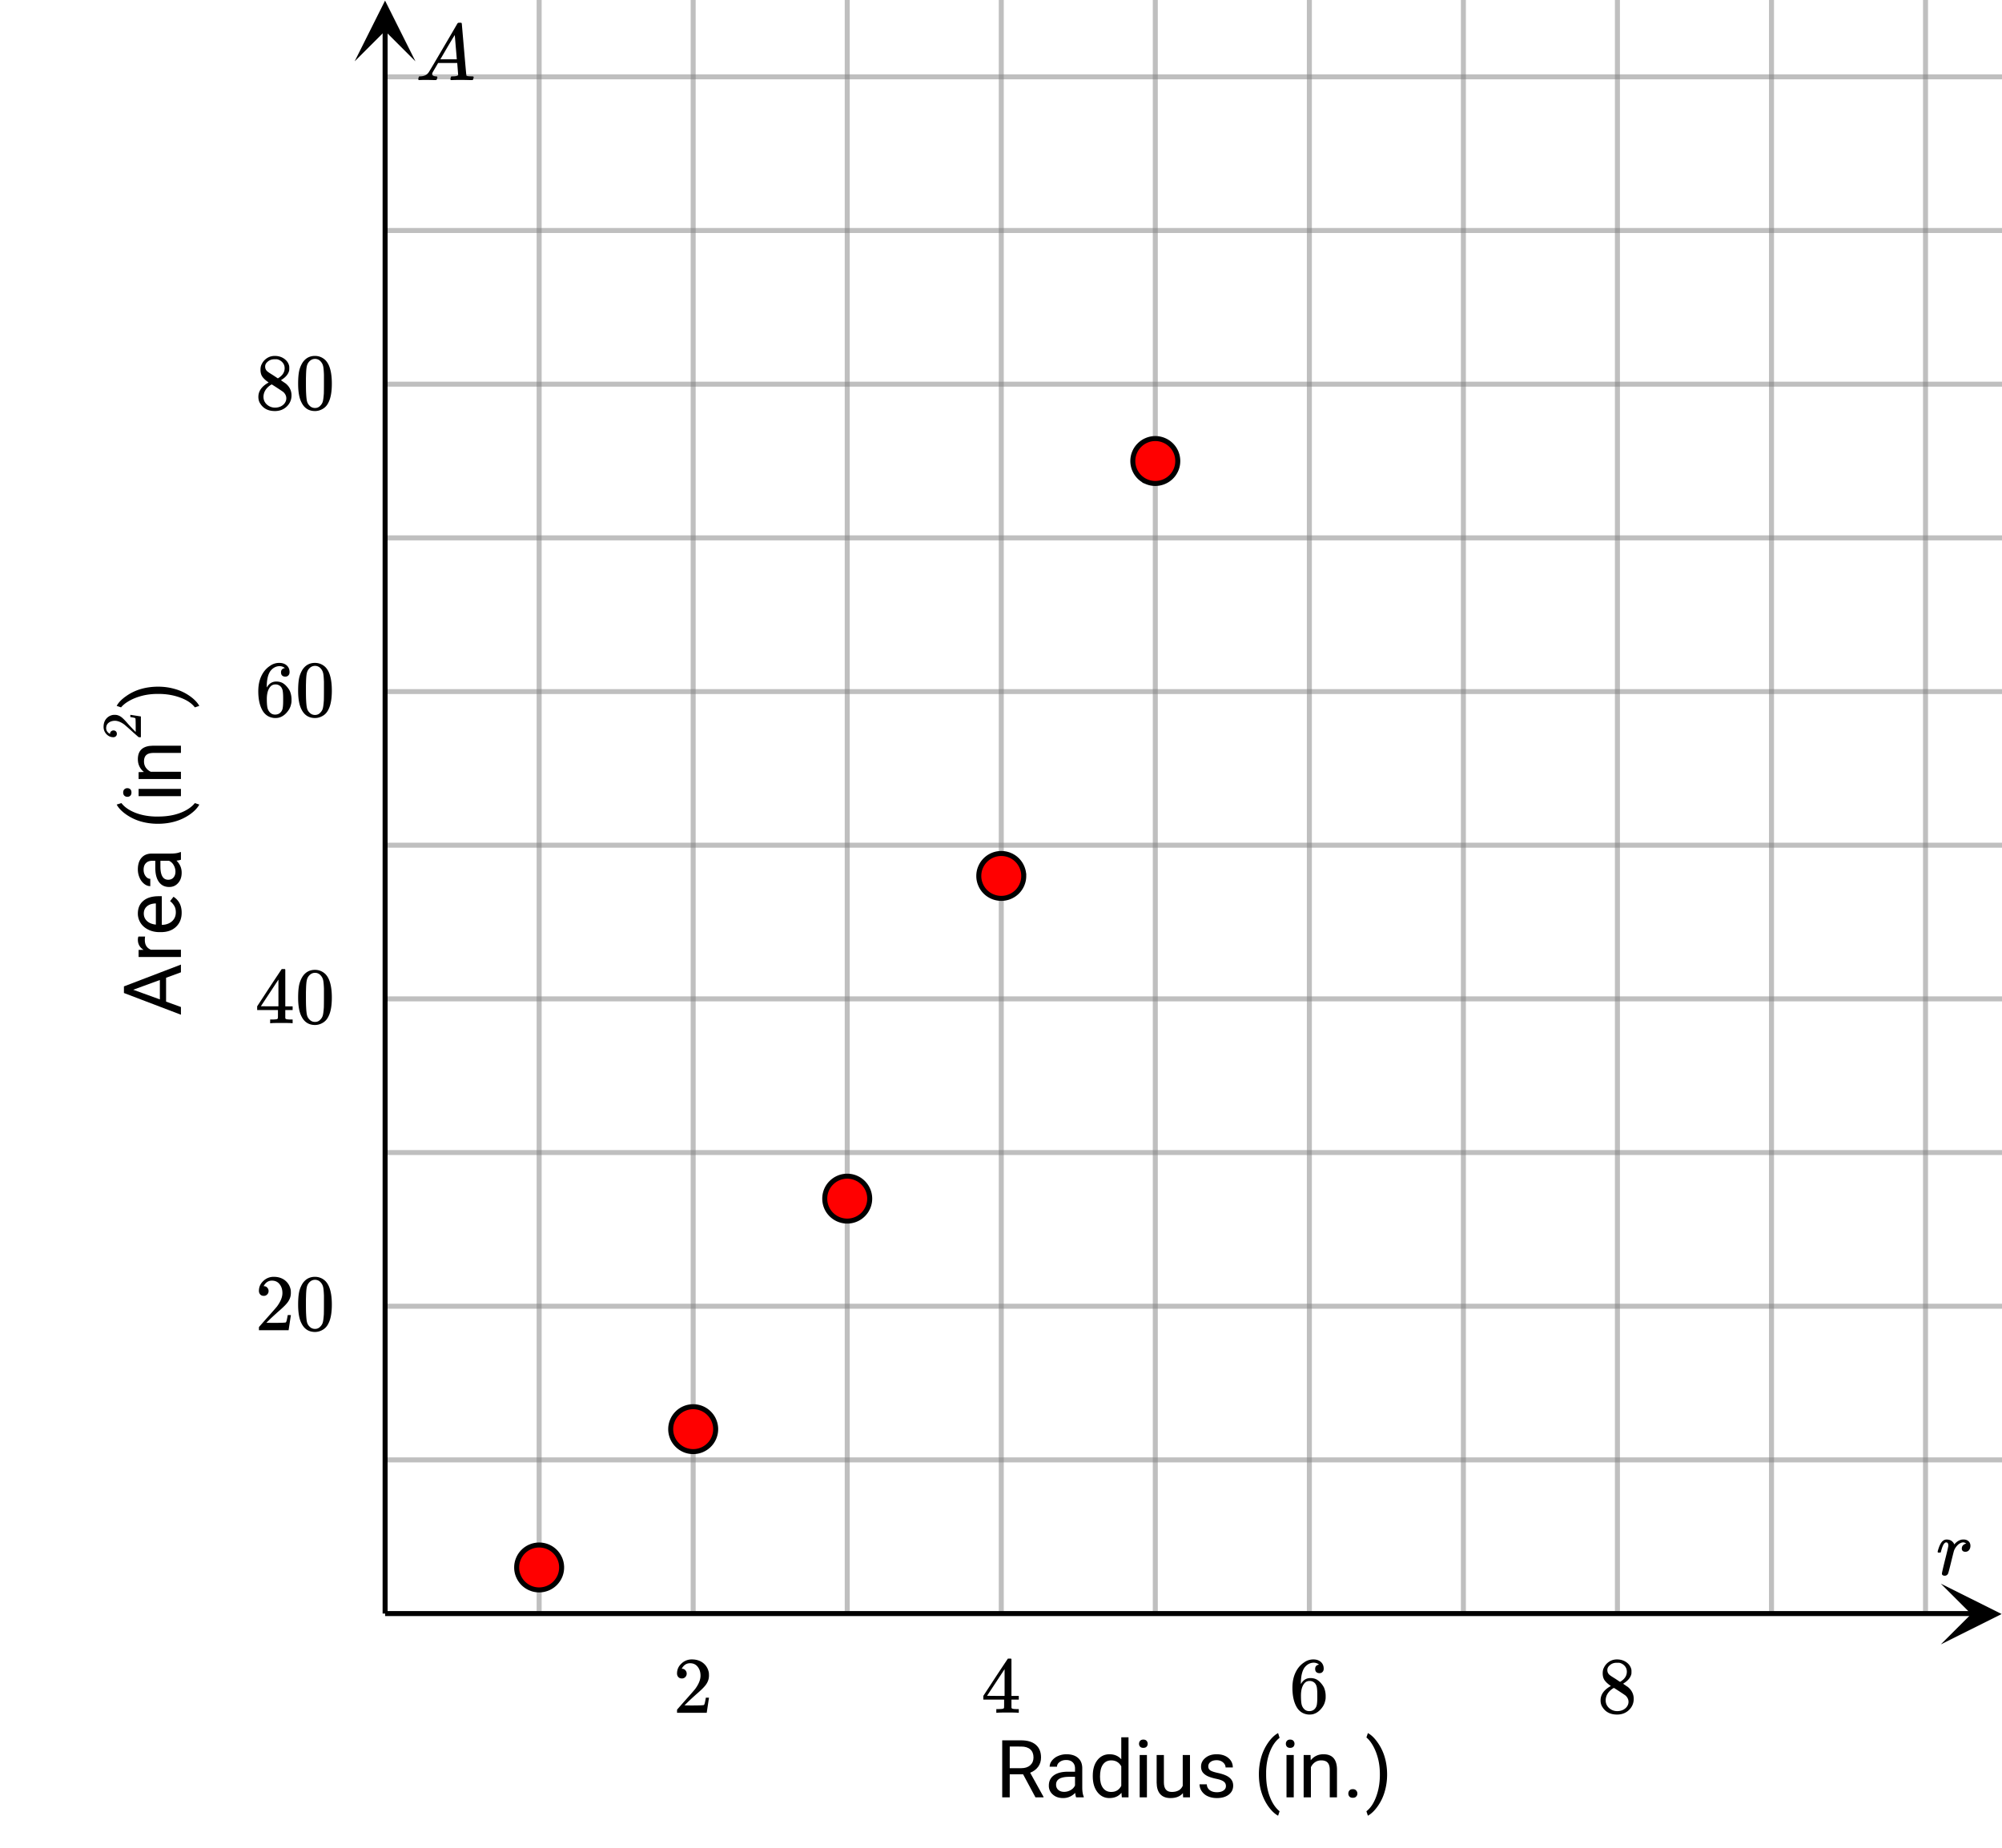 <svg xmlns="http://www.w3.org/2000/svg" xmlns:xlink="http://www.w3.org/1999/xlink" width="449.28" height="414.72" viewBox="0 0 336.96 311.04"><defs><symbol overflow="visible" id="n"><path d="M4.625-3.875h-2.25V0H1.109v-9.594h3.172c1.082 0 1.91.25 2.485.75.582.492.875 1.203.875 2.14 0 .595-.164 1.118-.485 1.563-.324.438-.773.774-1.343 1l2.25 4.063V0h-1.36zm-2.25-1.031h1.938c.632 0 1.132-.16 1.5-.485.375-.332.562-.77.562-1.312 0-.594-.18-1.047-.531-1.36-.356-.32-.867-.484-1.532-.484H2.375zm0 0"/></symbol><symbol overflow="visible" id="o"><path d="M5.313 0c-.063-.133-.118-.383-.157-.75-.574.586-1.25.875-2.031.875-.71 0-1.29-.195-1.734-.594a1.908 1.908 0 0 1-.672-1.5c0-.75.281-1.328.844-1.734.562-.406 1.351-.61 2.375-.61h1.187v-.562c0-.426-.133-.766-.39-1.016-.25-.257-.622-.39-1.11-.39-.438 0-.805.117-1.094.343-.293.22-.437.481-.437.782H.859c0-.352.125-.692.375-1.016a2.587 2.587 0 0 1 1.032-.781c.437-.195.91-.297 1.421-.297.82 0 1.47.203 1.938.61.469.406.707.976.719 1.702v3.266c0 .656.082 1.18.25 1.563V0zM3.296-.922c.383 0 .75-.098 1.094-.297.343-.195.586-.457.734-.781v-1.453h-.953c-1.492 0-2.234.437-2.234 1.312 0 .375.125.672.375.891.257.219.585.328.984.328zm0 0"/></symbol><symbol overflow="visible" id="p"><path d="M.625-3.625c0-1.094.254-1.969.766-2.625.52-.664 1.203-1 2.046-1 .833 0 1.493.281 1.985.844v-3.703H6.64V0H5.516l-.063-.766c-.48.594-1.156.891-2.031.891-.824 0-1.496-.332-2.016-1C.883-1.551.625-2.438.625-3.531zm1.219.14c0 .813.164 1.45.5 1.907.332.45.797.672 1.39.672.77 0 1.332-.344 1.688-1.031V-5.22c-.367-.664-.93-1-1.688-1-.593 0-1.058.23-1.39.688-.336.46-.5 1.14-.5 2.047zm0 0"/></symbol><symbol overflow="visible" id="q"><path d="M2.25 0H1.031v-7.125H2.25zM.922-9.016c0-.195.062-.363.187-.5.125-.132.301-.203.532-.203.238 0 .421.07.546.203a.716.716 0 0 1 .188.5c0 .2-.063.368-.188.5-.124.125-.308.188-.546.188-.23 0-.407-.063-.532-.188a.703.703 0 0 1-.187-.5zm0 0"/></symbol><symbol overflow="visible" id="r"><path d="M5.313-.703c-.47.555-1.165.828-2.079.828-.761 0-1.34-.219-1.734-.656C1.102-.97.898-1.617.89-2.484v-4.641h1.22v4.61c0 1.074.44 1.609 1.328 1.609.925 0 1.539-.344 1.843-1.031v-5.188H6.5V0H5.344zm0 0"/></symbol><symbol overflow="visible" id="s"><path d="M5.063-1.89c0-.333-.125-.587-.375-.766-.243-.188-.672-.344-1.297-.469-.618-.133-1.106-.29-1.47-.469-.355-.187-.62-.406-.796-.656-.168-.258-.25-.566-.25-.922 0-.582.242-1.07.734-1.469.489-.406 1.118-.609 1.891-.609.813 0 1.469.21 1.969.625.5.418.75.95.75 1.594H5c0-.332-.148-.617-.438-.86-.28-.238-.636-.359-1.062-.359-.438 0-.781.102-1.031.297a.89.89 0 0 0-.375.75c0 .293.113.516.344.672.226.148.644.289 1.25.422.613.136 1.109.296 1.484.484s.648.418.828.688c.188.261.281.585.281.968 0 .637-.258 1.149-.765 1.532-.5.374-1.157.562-1.97.562-.573 0-1.077-.102-1.515-.297A2.397 2.397 0 0 1 1-1.016a2.028 2.028 0 0 1-.375-1.171h1.219c.02.406.18.73.484.968.313.242.719.36 1.219.36.457 0 .82-.094 1.094-.282.28-.187.421-.437.421-.75zm0 0"/></symbol><symbol overflow="visible" id="u"><path d="M.875-3.89c0-.989.129-1.942.39-2.86a8.391 8.391 0 0 1 1.188-2.484c.531-.75 1.082-1.274 1.656-1.579l.25.797c-.648.493-1.18 1.243-1.593 2.25-.407 1.012-.633 2.141-.672 3.391v.563c0 1.699.304 3.167.922 4.406.375.75.82 1.332 1.343 1.75l-.25.75c-.593-.324-1.156-.867-1.687-1.625C1.39-.031.875-1.816.875-3.891zm0 0"/></symbol><symbol overflow="visible" id="v"><path d="M2.078-7.125l.031.89C2.66-6.91 3.375-7.25 4.25-7.25c1.5 0 2.258.852 2.281 2.547V0H5.313v-4.719c-.012-.508-.133-.883-.36-1.125-.23-.25-.59-.375-1.078-.375a1.8 1.8 0 0 0-1.047.313c-.293.21-.523.484-.687.828V0H.92v-7.125zm0 0"/></symbol><symbol overflow="visible" id="w"><path d="M.953-.64c0-.208.063-.38.188-.516.125-.145.312-.219.562-.219.25 0 .438.074.563.219a.713.713 0 0 1 .203.515.7.7 0 0 1-.203.516c-.125.133-.313.203-.563.203-.25 0-.437-.07-.562-.203a.722.722 0 0 1-.188-.516zm0 0"/></symbol><symbol overflow="visible" id="x"><path d="M3.734-3.828c0 .98-.132 1.918-.39 2.812A8.102 8.102 0 0 1 2.172 1.47c-.531.758-1.09 1.3-1.672 1.625l-.25-.75C.926 1.832 1.469 1.03 1.875-.062c.414-1.094.629-2.301.64-3.626v-.218c0-.914-.1-1.77-.296-2.563-.2-.789-.469-1.5-.813-2.125-.343-.633-.73-1.129-1.156-1.484l.25-.735c.582.313 1.133.852 1.656 1.61.531.75.926 1.578 1.188 2.484.258.899.39 1.86.39 2.89zm0 0"/></symbol><symbol overflow="visible" id="y"><path d="M1.484-5.781c-.25 0-.449-.078-.593-.235a.872.872 0 0 1-.22-.609c0-.645.243-1.195.735-1.656a2.46 2.46 0 0 1 1.766-.703c.77 0 1.41.21 1.922.625.508.418.82.964.937 1.64.008.168.016.32.016.453 0 .524-.156 1.012-.469 1.47-.25.374-.758.89-1.516 1.546-.324.281-.777.695-1.359 1.234l-.781.766 1.016.016c1.414 0 2.164-.024 2.25-.079.039-.007.085-.101.14-.28.031-.095.094-.4.188-.923v-.03h.53v.03l-.374 2.47V0h-5v-.25c0-.188.008-.29.031-.313.008-.007.383-.437 1.125-1.28.977-1.095 1.61-1.813 1.89-2.157.602-.82.907-1.57.907-2.25 0-.594-.156-1.086-.469-1.484-.312-.407-.746-.61-1.297-.61-.523 0-.945.235-1.265.703-.024.032-.047.079-.078.141a.274.274 0 0 0-.047.078c0 .012.02.016.062.016a.68.68 0 0 1 .547.25.801.801 0 0 1 .219.562c0 .23-.078.422-.235.578a.76.76 0 0 1-.578.235zm0 0"/></symbol><symbol overflow="visible" id="z"><path d="M6.234 0c-.125-.031-.71-.047-1.75-.047-1.074 0-1.671.016-1.796.047h-.126v-.625h.422c.383-.008.618-.031.704-.063a.286.286 0 0 0 .171-.14c.008-.008.016-.25.016-.719v-.672h-3.5v-.625l2.031-3.11A431.58 431.58 0 0 1 4.5-9.108c.02-.008.113-.016.281-.016h.25l.078.078v6.203h1.235v.625H5.109V-.89a.25.25 0 0 0 .079.157c.07.062.328.101.765.109h.39V0zm-2.28-2.844v-4.5L1-2.859l1.469.015zm0 0"/></symbol><symbol overflow="visible" id="A"><path d="M5.031-8.11c-.199-.195-.48-.304-.843-.328-.625 0-1.153.274-1.579.813-.418.586-.625 1.492-.625 2.719L2-4.86l.11-.172c.363-.54.859-.813 1.484-.813.414 0 .781.09 1.094.266a2.6 2.6 0 0 1 .64.547c.219.242.395.492.531.75.196.449.297.933.297 1.453v.234c0 .211-.027.403-.078.578-.105.532-.383 1.032-.828 1.5-.387.407-.82.66-1.297.766a2.688 2.688 0 0 1-.547.047c-.168 0-.32-.016-.453-.047-.668-.125-1.2-.484-1.594-1.078C.83-1.66.563-2.79.563-4.218c0-.97.171-1.817.515-2.548.344-.726.82-1.296 1.438-1.703a2.62 2.62 0 0 1 1.562-.515c.531 0 .953.14 1.266.421.32.282.484.665.484 1.141 0 .23-.07.414-.203.547-.125.137-.297.203-.516.203-.218 0-.398-.062-.53-.187-.126-.125-.188-.301-.188-.532 0-.406.21-.644.64-.718zm-.593 3.235a1.18 1.18 0 0 0-.97-.484c-.335 0-.605.105-.812.312C2.22-4.597 2-3.883 2-2.907c0 .794.05 1.345.156 1.657.094.273.242.5.453.688.22.187.477.28.782.28.457 0 .804-.171 1.046-.515.133-.187.22-.41.25-.672.04-.258.063-.64.063-1.14v-.422c0-.508-.023-.895-.063-1.156a1.566 1.566 0 0 0-.25-.688zm0 0"/></symbol><symbol overflow="visible" id="B"><path d="M2.313-4.516c-.438-.289-.778-.593-1.016-.906-.242-.312-.36-.723-.36-1.234 0-.383.07-.707.22-.969.195-.406.488-.734.874-.984.383-.25.82-.375 1.313-.375.613 0 1.144.164 1.594.484.445.324.722.734.828 1.234.007.055.015.164.015.329 0 .199-.008.328-.015.39-.137.594-.547 1.11-1.235 1.547l-.156.11c.5.343.758.523.781.53.664.544 1 1.215 1 2.016 0 .73-.265 1.356-.797 1.875-.53.508-1.199.766-2 .766C2.254.297 1.441-.11.922-.922c-.23-.32-.344-.71-.344-1.172 0-.976.578-1.785 1.735-2.422zM5-6.922c0-.383-.125-.71-.375-.984a1.69 1.69 0 0 0-.922-.516h-.437c-.48 0-.883.164-1.204.485-.23.21-.343.453-.343.734 0 .387.164.695.5.922.039.043.328.23.86.562l.78.516c.008-.008.067-.047.172-.11a2.95 2.95 0 0 0 .25-.187C4.758-5.883 5-6.36 5-6.922zM1.437-2.109c0 .523.192.96.579 1.312a2.01 2.01 0 0 0 1.359.516c.363 0 .695-.07 1-.219.3-.156.531-.36.688-.61.144-.226.218-.472.218-.734 0-.383-.156-.726-.468-1.031-.075-.07-.45-.328-1.125-.766l-.407-.265C3.133-4 3.02-4.07 2.937-4.125l-.109-.063-.156.079c-.563.367-.938.812-1.125 1.343-.074.243-.11.461-.11.657zm0 0"/></symbol><symbol overflow="visible" id="M"><path d="M1.297-7.89c.5-.727 1.187-1.094 2.062-1.094.657 0 1.227.226 1.72.671.25.243.456.547.624.922.332.75.5 1.778.5 3.079 0 1.398-.195 2.46-.578 3.187-.25.523-.621.902-1.11 1.14a2.534 2.534 0 0 1-1.14.282c-1.031 0-1.79-.473-2.266-1.422-.386-.727-.578-1.79-.578-3.188 0-.832.051-1.519.156-2.062a4.48 4.48 0 0 1 .61-1.516zm3.031-.157a1.24 1.24 0 0 0-.953-.437c-.375 0-.7.148-.969.437-.199.211-.336.465-.406.766-.074.293-.121.797-.14 1.515 0 .063-.008.246-.016.547v.735c0 .855.008 1.453.031 1.796.031.637.082 1.09.156 1.36.07.273.207.508.406.703.25.273.563.406.938.406.363 0 .664-.133.906-.406.196-.195.332-.43.407-.703.07-.27.128-.723.171-1.36.008-.343.016-.94.016-1.796v-.735-.547c-.023-.718-.07-1.222-.14-1.515-.075-.301-.212-.555-.407-.766zm0 0"/></symbol><symbol overflow="visible" id="C"><path d="M-2.5-6.406v4.015l2.5.907v1.296l-9.594-3.656v-1.11L0-8.624v1.297zm-1.047 3.64V-6.03l-4.484 1.64zm0 0"/></symbol><symbol overflow="visible" id="D"><path d="M-6.031-4.36c-.032.18-.047.376-.047.594 0 .805.34 1.344 1.016 1.625H0v1.22h-7.125V-2.11l.828-.016c-.633-.395-.953-.96-.953-1.703 0-.238.031-.414.094-.531zm0 0"/></symbol><symbol overflow="visible" id="E"><path d="M.125-3.875c0 .969-.313 1.758-.938 2.36-.632.605-1.484.906-2.546.906h-.235c-.695 0-1.32-.133-1.875-.407-.562-.27-1-.644-1.312-1.125a2.9 2.9 0 0 1-.469-1.593c0-.914.309-1.63.922-2.141.605-.52 1.476-.781 2.61-.781h.5v4.828c.71-.02 1.28-.223 1.718-.61.43-.394.64-.894.64-1.5 0-.437-.085-.8-.265-1.093-.176-.301-.41-.567-.703-.797l.578-.734C-.332-5.97.125-5.07.125-3.876zm-6.375.14c0 .5.18.919.531 1.25.356.337.856.54 1.5.61v-3.563h-.093c-.614.032-1.086.2-1.422.5-.344.305-.516.704-.516 1.204zm0 0"/></symbol><symbol overflow="visible" id="F"><path d="M0-5.313c-.133.063-.383.118-.75.157.586.574.875 1.25.875 2.031 0 .71-.195 1.29-.594 1.734-.394.45-.894.672-1.5.672-.75 0-1.328-.281-1.734-.844-.406-.562-.61-1.351-.61-2.375v-1.187h-.562c-.426 0-.766.133-1.016.39-.257.25-.39.622-.39 1.11 0 .438.117.805.343 1.094.22.293.481.437.782.437v1.235c-.352 0-.692-.125-1.016-.375a2.587 2.587 0 0 1-.781-1.032 3.446 3.446 0 0 1-.297-1.421c0-.82.203-1.47.61-1.938.406-.469.976-.707 1.702-.719h3.266c.656 0 1.18-.082 1.563-.25H0zm-.922 2.016c0-.383-.098-.75-.297-1.094A1.704 1.704 0 0 0-2-5.125h-1.453v.953c0 1.492.437 2.234 1.312 2.234.375 0 .672-.125.891-.375.219-.257.328-.585.328-.984zm0 0"/></symbol><symbol overflow="visible" id="H"><path d="M-3.89-.875c-.989 0-1.942-.129-2.86-.39a8.391 8.391 0 0 1-2.484-1.188c-.75-.531-1.274-1.082-1.579-1.656l.797-.25c.493.648 1.243 1.18 2.25 1.593 1.012.407 2.141.633 3.391.672h.563c1.699 0 3.167-.304 4.406-.922.75-.375 1.332-.82 1.75-1.343l.75.25c-.324.593-.867 1.156-1.625 1.687-1.5 1.031-3.285 1.547-5.36 1.547zm0 0"/></symbol><symbol overflow="visible" id="I"><path d="M0-2.25v1.219h-7.125V-2.25zM-9.016-.922a.716.716 0 0 1-.5-.187c-.132-.125-.203-.301-.203-.532 0-.238.07-.421.203-.546a.716.716 0 0 1 .5-.188c.2 0 .368.063.5.188.125.124.188.308.188.546 0 .23-.063.407-.188.532a.703.703 0 0 1-.5.187zm0 0"/></symbol><symbol overflow="visible" id="J"><path d="M-7.125-2.078l.89-.031C-6.91-2.66-7.25-3.375-7.25-4.25c0-1.5.852-2.258 2.547-2.281H0v1.218h-4.719c-.508.012-.883.133-1.125.36-.25.23-.375.59-.375 1.078 0 .398.106.746.313 1.047.21.293.484.523.828.687H0v1.22h-7.125zm0 0"/></symbol><symbol overflow="visible" id="K"><path d="M-3.828-3.734c.98 0 1.918.132 2.812.39.899.25 1.723.64 2.485 1.172.758.531 1.3 1.09 1.625 1.672l-.75.25C1.832-.926 1.03-1.469-.062-1.875c-1.094-.414-2.301-.629-3.626-.64h-.218c-.914 0-1.77.1-2.563.296-.789.2-1.5.469-2.125.813-.633.343-1.129.73-1.484 1.156l-.735-.25c.313-.582.852-1.133 1.61-1.656A8.196 8.196 0 0 1-6.72-3.344c.899-.258 1.86-.39 2.89-.39zm0 0"/></symbol><symbol overflow="visible" id="L"><path d="M-4.047-1.031a.51.51 0 0 1-.172.406.594.594 0 0 1-.422.156c-.445 0-.832-.172-1.156-.515A1.749 1.749 0 0 1-6.28-2.22c0-.539.148-.988.437-1.344.293-.351.672-.57 1.14-.656.118-.008.22-.015.313-.015.368 0 .711.109 1.032.328.261.18.62.531 1.078 1.062.199.23.492.547.875.953l.531.547v-.718c0-.989-.016-1.516-.047-1.579 0-.02-.062-.05-.187-.093a10.17 10.17 0 0 0-.641-.125h-.031v-.375h.031l1.719.265H0v3.5h-.172c-.133 0-.207-.004-.219-.015-.007-.008-.312-.274-.906-.797a52.339 52.339 0 0 0-1.5-1.328c-.57-.414-1.098-.625-1.578-.625-.414 0-.766.109-1.047.328-.281.219-.422.523-.422.906 0 .367.168.664.5.89l.094.048c.031.023.055.03.063.03v-.046c0-.156.058-.281.171-.375a.6.6 0 0 1 .407-.156c.156 0 .293.054.406.156a.569.569 0 0 1 .156.422zm0 0"/></symbol><symbol overflow="visible" id="N"><path d="M.563 0C.5-.063.469-.11.469-.14c0-.04.015-.118.047-.235.03-.113.054-.18.078-.203L.64-.625h.203c.625-.02 1.082-.242 1.375-.672.05-.05.863-1.422 2.437-4.11A452.554 452.554 0 0 0 7.046-9.5c.052-.07.095-.113.126-.125.039-.02.144-.031.312-.031h.235c.05.086.078.133.078.14l.375 4.344c.25 2.906.383 4.375.406 4.406.04.094.332.141.875.141.094 0 .16.008.203.016.04 0 .07.011.094.03a.111.111 0 0 1 .047.095.983.983 0 0 1-.047.187 1.032 1.032 0 0 1-.078.25C9.648-.016 9.594 0 9.5 0c-.168 0-.438-.004-.813-.016-.374-.007-.671-.015-.89-.015-.844 0-1.399.011-1.656.031h-.172a.365.365 0 0 1-.094-.11c0-.019.016-.1.047-.25.031-.124.055-.195.078-.218l.047-.047h.281c.477-.008.766-.082.86-.219L7.03-2.875H3.813l-.454.781c-.324.543-.492.836-.5.875a.524.524 0 0 0-.046.203c0 .23.203.36.609.391.176 0 .265.047.265.14a.583.583 0 0 1-.046.188.754.754 0 0 1-.094.25C3.523-.016 3.473 0 3.39 0c-.157 0-.403-.004-.735-.016-.336-.007-.586-.015-.75-.015C1.258-.031.848-.02.672 0zm6.39-3.5c0-.102-.058-.805-.172-2.11-.105-1.3-.164-1.956-.172-1.968L6.25-7c-.148.242-.434.719-.86 1.438L4.189-3.5H6.952zm0 0"/></symbol><symbol overflow="visible" id="O"><path d="M1.453.14a.578.578 0 0 1-.328-.093C1.039-.016 1-.102 1-.22c0-.125.176-.898.531-2.328.364-1.426.547-2.223.547-2.39 0-.352-.121-.532-.36-.532a.35.35 0 0 0-.25.11c-.218.168-.433.664-.64 1.484 0 .012-.008.027-.015.047a.188.188 0 0 1-.032.047l-.015.015c-.012.012-.028.016-.047.016h-.36C.305-3.8.281-3.844.281-3.875c0-.07.055-.281.172-.625.176-.52.379-.898.61-1.14.218-.208.457-.313.718-.313.352 0 .64.086.86.25.195.156.328.312.39.469.02.054.035.086.047.093a.468.468 0 0 0 .11-.109c.332-.363.71-.594 1.14-.688.05-.007.164-.015.344-.015.332 0 .601.101.812.297.207.187.313.445.313.765 0 .282-.078.524-.234.72a.776.776 0 0 1-.625.28.661.661 0 0 1-.438-.14.521.521 0 0 1-.156-.39c0-.438.25-.724.75-.86-.2-.125-.36-.188-.485-.188a1.06 1.06 0 0 0-.53.14c-.306.15-.59.434-.86.86a2.336 2.336 0 0 0-.203.453c-.043.149-.196.746-.454 1.797-.304 1.25-.48 1.918-.53 2a.6.6 0 0 1-.579.36zm0 0"/></symbol><clipPath id="a"><path d="M0 0h336.96v310.79H0zm0 0"/></clipPath><clipPath id="b"><path d="M64 245h272.96v2H64zm0 0"/></clipPath><clipPath id="c"><path d="M64 219h272.96v2H64zm0 0"/></clipPath><clipPath id="d"><path d="M64 193h272.96v2H64zm0 0"/></clipPath><clipPath id="e"><path d="M64 167h272.96v2H64zm0 0"/></clipPath><clipPath id="f"><path d="M64 141h272.96v2H64zm0 0"/></clipPath><clipPath id="g"><path d="M64 116h272.96v1H64zm0 0"/></clipPath><clipPath id="h"><path d="M64 90h272.96v1H64zm0 0"/></clipPath><clipPath id="i"><path d="M64 64h272.96v2H64zm0 0"/></clipPath><clipPath id="j"><path d="M64 38h272.96v2H64zm0 0"/></clipPath><clipPath id="k"><path d="M64 12h272.96v2H64zm0 0"/></clipPath><clipPath id="l"><path d="M326.66 266.582h10.3V277h-10.3zm0 0"/></clipPath><clipPath id="m"><path d="M59.691 0H70v10.328H59.691zm0 0"/></clipPath></defs><g clip-path="url(#a)" fill="#fff"><path d="M0 0h337v310.79H0zm0 0"/><path d="M0 0h337v310.79H0zm0 0"/></g><path d="M121.153 363.126V0M155.767 363.126V0M190.386 363.126V0M225 363.126V0M259.614 363.126V0M294.233 363.126V0M328.847 363.126V0M363.46 363.126V0M398.08 363.126V0M432.693 363.126V0" transform="scale(.749 .748)" fill="none" stroke-width="1.125" stroke="gray" stroke-opacity=".502"/><g clip-path="url(#b)"><path d="M86.54 328.543H450" transform="scale(.749 .748)" fill="none" stroke-width="1.125" stroke="gray" stroke-opacity=".502"/></g><g clip-path="url(#c)"><path d="M86.54 293.96H450" transform="scale(.749 .748)" fill="none" stroke-width="1.125" stroke="gray" stroke-opacity=".502"/></g><g clip-path="url(#d)"><path d="M86.54 259.373H450" transform="scale(.749 .748)" fill="none" stroke-width="1.125" stroke="gray" stroke-opacity=".502"/></g><g clip-path="url(#e)"><path d="M86.54 224.79H450" transform="scale(.749 .748)" fill="none" stroke-width="1.125" stroke="gray" stroke-opacity=".502"/></g><g clip-path="url(#f)"><path d="M86.54 190.208H450" transform="scale(.749 .748)" fill="none" stroke-width="1.125" stroke="gray" stroke-opacity=".502"/></g><g clip-path="url(#g)"><path d="M86.54 155.626H450" transform="scale(.749 .748)" fill="none" stroke-width="1.125" stroke="gray" stroke-opacity=".502"/></g><g clip-path="url(#h)"><path d="M86.54 121.044H450" transform="scale(.749 .748)" fill="none" stroke-width="1.125" stroke="gray" stroke-opacity=".502"/></g><g clip-path="url(#i)"><path d="M86.54 86.456H450" transform="scale(.749 .748)" fill="none" stroke-width="1.125" stroke="gray" stroke-opacity=".502"/></g><g clip-path="url(#j)"><path d="M86.54 51.874H450" transform="scale(.749 .748)" fill="none" stroke-width="1.125" stroke="gray" stroke-opacity=".502"/></g><g clip-path="url(#k)"><path d="M86.54 17.291H450" transform="scale(.749 .748)" fill="none" stroke-width="1.125" stroke="gray" stroke-opacity=".502"/></g><path d="M86.54 363.126h356.627" transform="scale(.749 .748)" fill="none" stroke-width="1.125" stroke="#000"/><g clip-path="url(#l)"><path d="M326.66 266.582l10.238 5.113-10.238 5.114 5.121-5.114zm0 0"/></g><path d="M86.54 363.126V6.834" transform="scale(.749 .748)" fill="none" stroke-width="1.125" stroke="#000"/><g clip-path="url(#m)"><path d="M59.691 10.328L64.81.102l5.117 10.226-5.117-5.113zm0 0"/></g><path d="M264.663 103.752a5.021 5.021 0 0 1-1.476 3.571 5.087 5.087 0 0 1-3.573 1.478c-.668 0-1.315-.13-1.93-.386a5.024 5.024 0 0 1-2.733-2.73 5.027 5.027 0 0 1 0-3.87 4.948 4.948 0 0 1 1.095-1.634 4.911 4.911 0 0 1 1.638-1.096 5.02 5.02 0 0 1 3.865 0 5.018 5.018 0 0 1 1.638 1.096c.474.47.84 1.018 1.095 1.635.256.62.38 1.263.38 1.936zm0 0M230.05 197.126c0 .668-.126 1.31-.387 1.932a5.092 5.092 0 0 1-1.09 1.639 5.053 5.053 0 0 1-1.643 1.091 4.9 4.9 0 0 1-1.93.386 5.087 5.087 0 0 1-3.573-1.477 5.092 5.092 0 0 1-1.09-1.64 4.932 4.932 0 0 1-.386-1.931c0-.668.125-1.316.386-1.932a5.036 5.036 0 0 1 2.728-2.735 5.035 5.035 0 0 1 1.935-.382 4.99 4.99 0 0 1 1.93.382c.62.255 1.168.62 1.643 1.096.47.475.835 1.018 1.09 1.64.261.615.386 1.263.386 1.931zm0 0M195.435 269.752c0 .668-.13 1.31-.386 1.932a5.023 5.023 0 0 1-2.733 2.73 5.02 5.02 0 0 1-3.865 0 5.023 5.023 0 0 1-3.114-4.662c0-.673.125-1.315.38-1.937a4.948 4.948 0 0 1 1.096-1.634 5.018 5.018 0 0 1 1.638-1.096 5.02 5.02 0 0 1 3.865 0c.62.256 1.163.621 1.638 1.096a5.033 5.033 0 0 1 1.481 3.571zm0 0M160.822 321.626c0 .668-.13 1.315-.386 1.931a4.97 4.97 0 0 1-1.096 1.64 5.016 5.016 0 0 1-3.573 1.477 4.99 4.99 0 0 1-1.93-.38 5.046 5.046 0 0 1-1.638-1.097 4.97 4.97 0 0 1-1.095-1.64 5.007 5.007 0 0 1-.386-1.931c0-.668.13-1.316.386-1.932a4.97 4.97 0 0 1 1.095-1.64 4.964 4.964 0 0 1 1.638-1.096 4.99 4.99 0 0 1 1.93-.38 5.016 5.016 0 0 1 3.573 1.477 4.97 4.97 0 0 1 1.096 1.64c.255.615.386 1.263.386 1.93zm0 0M126.203 352.752c0 .668-.126 1.31-.381 1.932a5.193 5.193 0 0 1-1.096 1.639 5.087 5.087 0 0 1-3.573 1.478c-.667 0-1.314-.131-1.93-.387a5.053 5.053 0 0 1-1.643-1.091 5.092 5.092 0 0 1-1.09-1.64 4.932 4.932 0 0 1-.386-1.931c0-.673.125-1.316.386-1.937a5.014 5.014 0 0 1 1.09-1.634 4.986 4.986 0 0 1 1.644-1.096 5.04 5.04 0 0 1 5.503 1.096c.469.47.834 1.018 1.095 1.634.255.621.38 1.264.38 1.937zm0 0" transform="scale(.749 .748)" fill="red" stroke-width="1.125" stroke="#000"/><use xlink:href="#n" x="167.576" y="302.551"/><use xlink:href="#o" x="175.813" y="302.551"/><use xlink:href="#p" x="183.302" y="302.551"/><use xlink:href="#q" x="190.791" y="302.551"/><use xlink:href="#r" x="193.787" y="302.551"/><use xlink:href="#s" x="201.276" y="302.551"/><use xlink:href="#t" x="208.016" y="302.551"/><use xlink:href="#u" x="211.011" y="302.551"/><use xlink:href="#q" x="215.504" y="302.551"/><use xlink:href="#v" x="218.5" y="302.551"/><use xlink:href="#w" x="225.989" y="302.551"/><use xlink:href="#x" x="229.733" y="302.551"/><use xlink:href="#y" x="113.281" y="288.322"/><use xlink:href="#z" x="165.13" y="288.322"/><use xlink:href="#A" x="216.967" y="288.322"/><use xlink:href="#B" x="268.816" y="288.322"/><use xlink:href="#C" x="30.453" y="170.998"/><use xlink:href="#D" x="30.453" y="162.012"/><use xlink:href="#E" x="30.453" y="157.518"/><use xlink:href="#F" x="30.453" y="150.029"/><use xlink:href="#G" x="30.453" y="142.54"/><use xlink:href="#H" x="30.453" y="139.545"/><use xlink:href="#I" x="30.453" y="135.052"/><use xlink:href="#J" x="30.453" y="132.056"/><use xlink:href="#K" x="30.453" y="119.325"/><use xlink:href="#L" x="23.713" y="124.567"/><use xlink:href="#y" x="42.909" y="223.918"/><use xlink:href="#M" x="49.649" y="223.918"/><use xlink:href="#z" x="42.909" y="172.244"/><use xlink:href="#M" x="49.649" y="172.244"/><use xlink:href="#A" x="42.909" y="120.571"/><use xlink:href="#M" x="49.649" y="120.571"/><use xlink:href="#B" x="42.909" y="68.898"/><use xlink:href="#M" x="49.649" y="68.898"/><use xlink:href="#N" x="69.928" y="13.48"/><use xlink:href="#O" x="325.849" y="265.107"/></svg>